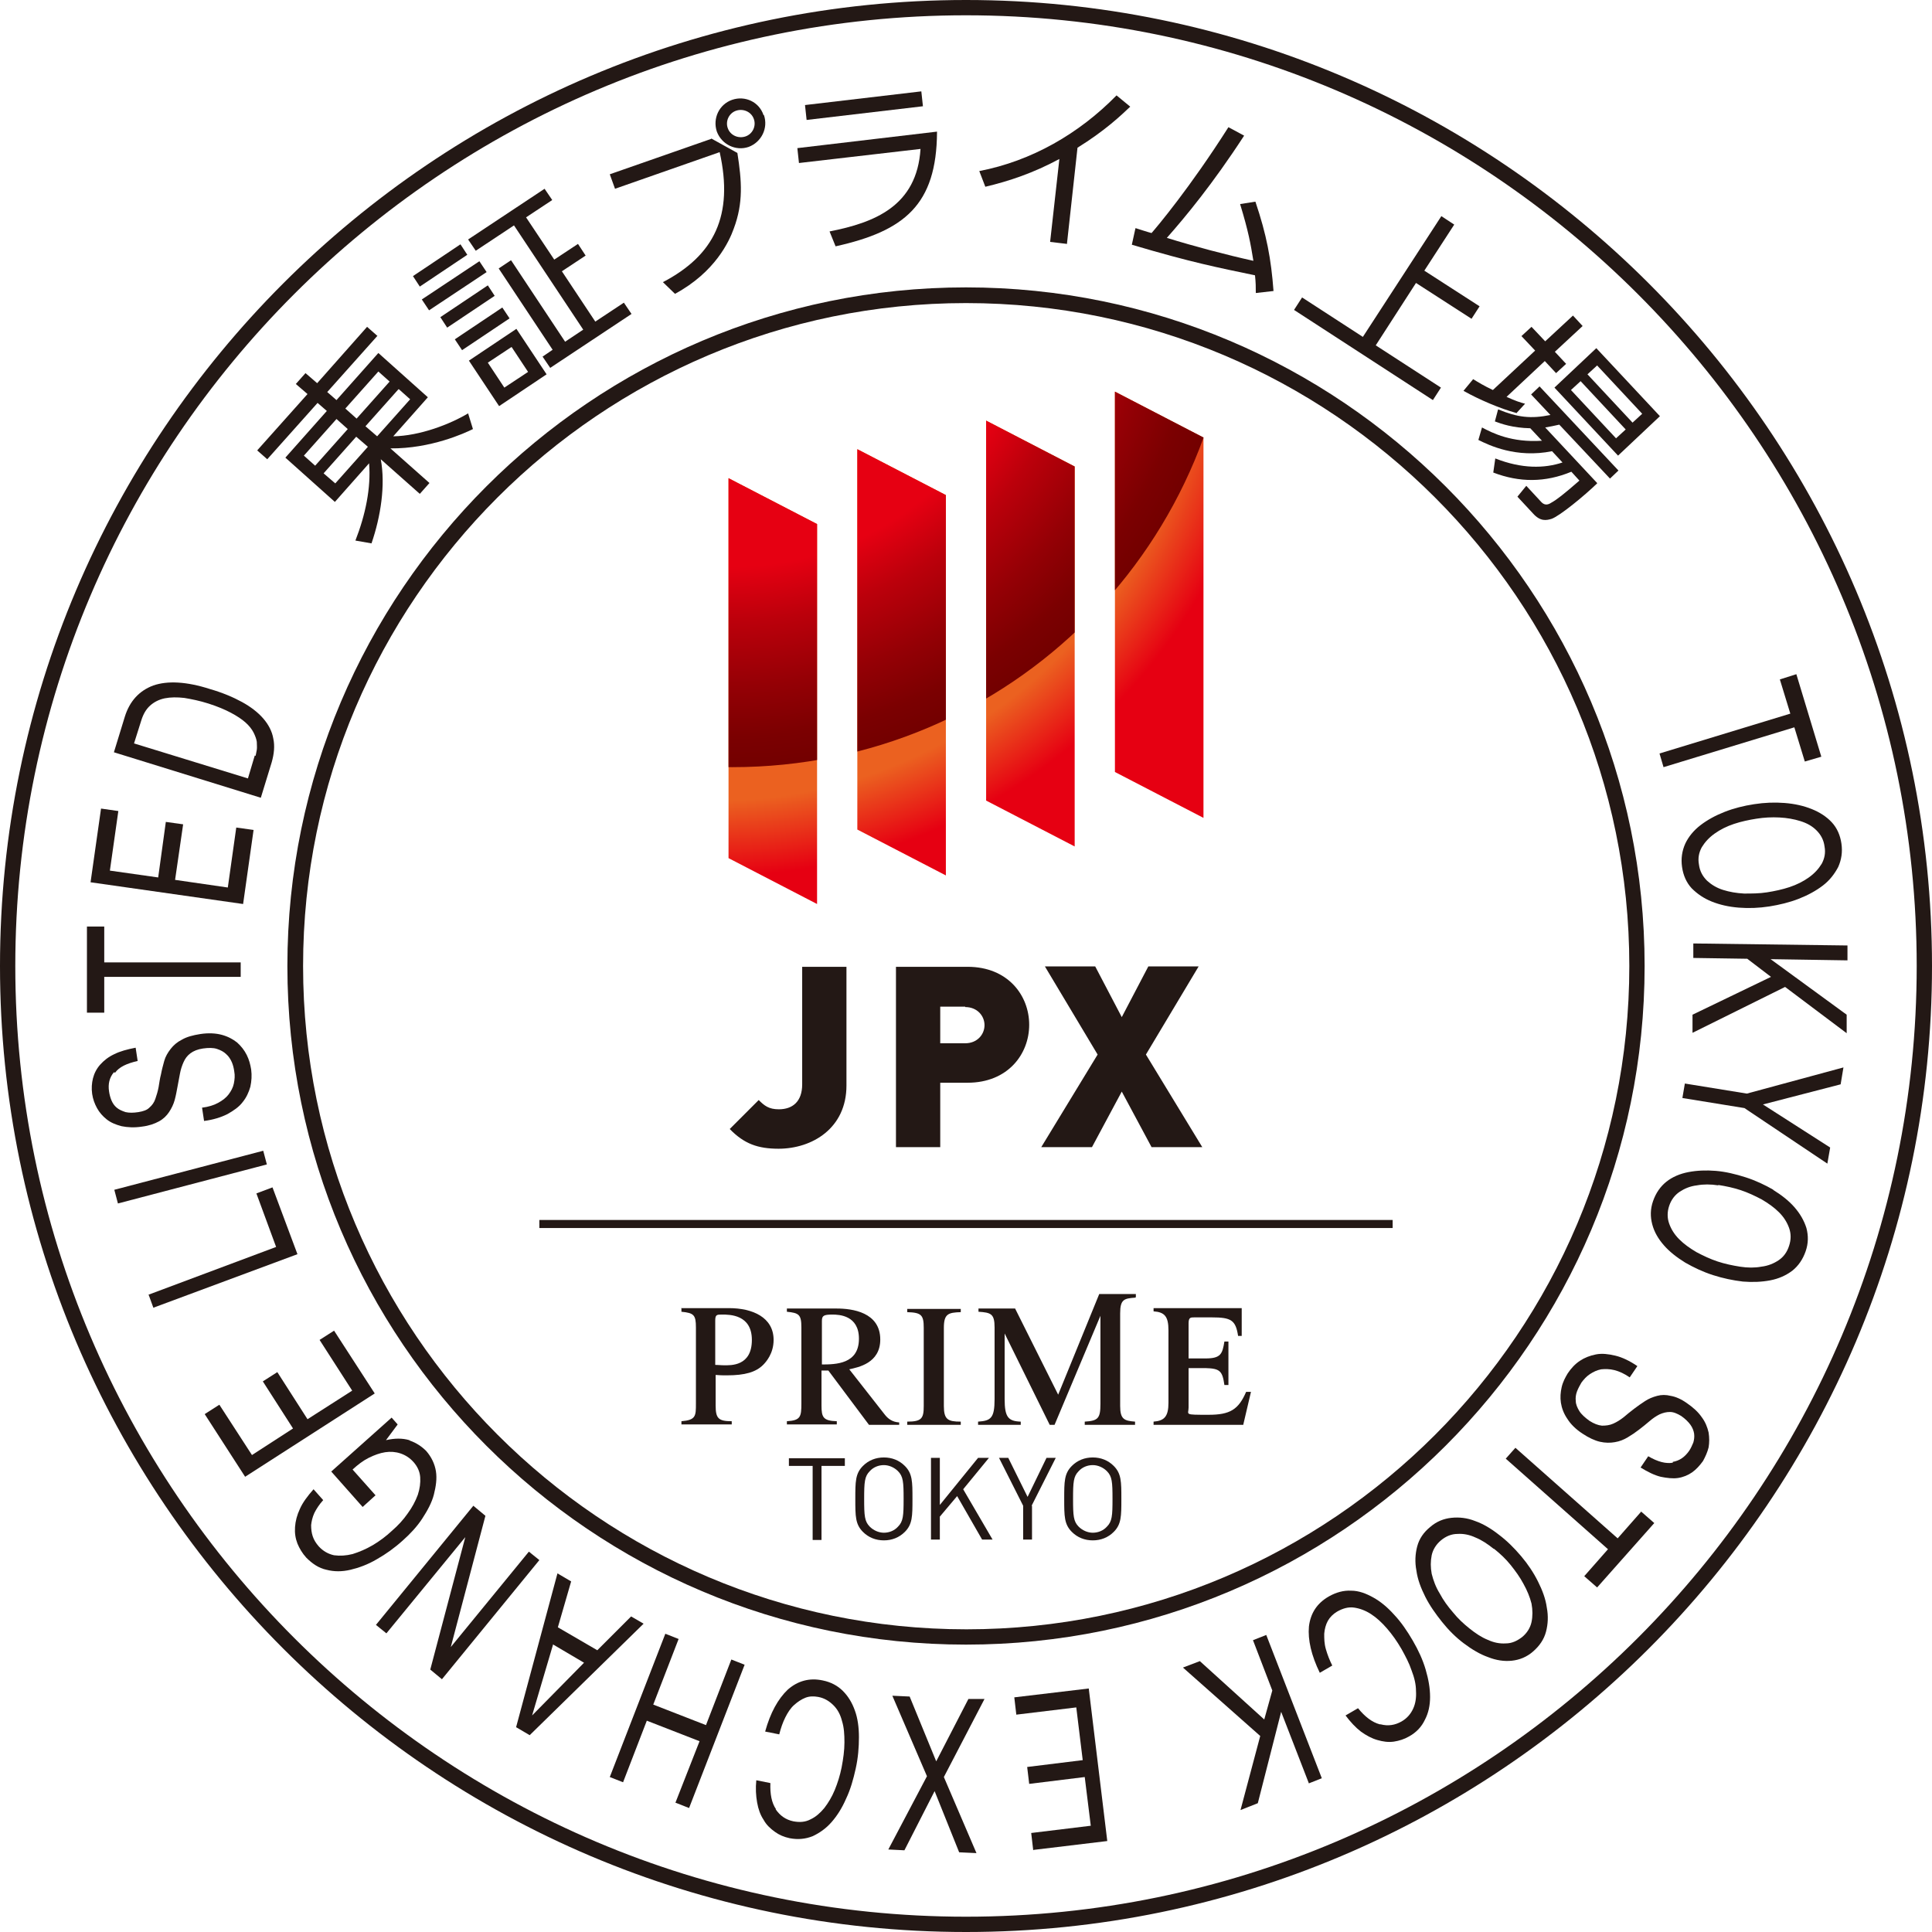 <?xml version="1.0" encoding="UTF-8"?>
<svg xmlns="http://www.w3.org/2000/svg" width="16.93mm" height="16.93mm" xmlns:xlink="http://www.w3.org/1999/xlink" viewBox="0 0 48 48">
  <defs>
    <style>
      .g {
        fill: url(#f);
      }

      .h {
        clip-path: url(#d);
      }

      .i {
        fill: url(#e);
      }

      .j {
        fill: none;
      }

      .k {
        fill: #231815;
      }
    </style>
    <clipPath id="d">
      <path class="j" d="M20.3,22.46l-2.2-1.14V11.88l2.2,1.14v9.44Zm3.2-.71l-2.2-1.14V11.16l2.2,1.14v9.44Zm3.2-.72l-2.2-1.14V10.45l2.2,1.14v9.44Zm3.2-.71l-2.2-1.14V9.73l2.2,1.14v9.44Z"/>
    </clipPath>
    <radialGradient id="e" data-name="名称未設定グラデーション 6" cx="17.64" cy="7.71" fx="17.64" fy="7.71" r="18.76" gradientTransform="translate(.05 -.11) rotate(.37)" gradientUnits="userSpaceOnUse">
      <stop offset=".65" stop-color="#eb6120"/>
      <stop offset=".75" stop-color="#e60012"/>
    </radialGradient>
    <radialGradient id="f" data-name="名称未設定グラデーション 3" cx="18.18" cy="6.6" fx="18.18" fy="6.6" r="12.46" gradientTransform="matrix(1, 0, 0, 1, 0, 0)" gradientUnits="userSpaceOnUse">
      <stop offset=".6" stop-color="#e60012"/>
      <stop offset=".71" stop-color="#bb000b"/>
      <stop offset=".84" stop-color="#940005"/>
      <stop offset=".94" stop-color="#7b0001"/>
      <stop offset="1" stop-color="#730000"/>
    </radialGradient>
  </defs>
  <g id="a" data-name="レイヤー 1"/>
  <g id="b" data-name="レイヤー 2">
    <g id="c" data-name="レイヤー 1">
      <g>
        <g>
          <path class="k" d="M24,48C10.77,48,0,37.23,0,24S10.77,0,24,0s24,10.77,24,24-10.77,24-24,24ZM24,.38C10.98,.38,.38,10.98,.38,24s10.6,23.62,23.62,23.62,23.62-10.6,23.62-23.62S37.02,.38,24,.38Z"/>
          <path class="k" d="M24,40.86c-9.3,0-16.86-7.56-16.86-16.86S14.71,7.14,24,7.14s16.86,7.56,16.86,16.86-7.56,16.86-16.86,16.86Zm0-33.33C14.92,7.53,7.53,14.92,7.53,24s7.39,16.48,16.48,16.48,16.47-7.39,16.47-16.48S33.09,7.53,24,7.53Z"/>
        </g>
        <g>
          <path class="k" d="M9.38,8.34l-1.25,1.4,.23,.2,1.04-1.17,1.23,1.1-.86,.97c.66-.01,1.41-.3,1.86-.57l.12,.39c-.2,.1-1.05,.49-2.05,.48l.97,.86-.24,.27-.97-.86c.12,.64,0,1.42-.23,2.09l-.4-.07c.25-.64,.39-1.31,.34-1.92l-.85,.96-1.23-1.1,1.03-1.16-.23-.2-1.25,1.4-.25-.22,1.25-1.4-.29-.25,.24-.27,.29,.25,1.24-1.4,.25,.22Zm-1.83,2.98l.28,.25,.81-.91-.28-.25-.81,.91Zm.49,.44l.29,.25,.81-.91-.29-.25-.81,.91Zm1.36-2.53l-.82,.92,.28,.25,.82-.92-.28-.25Zm.5,.44l-.82,.92,.29,.25,.82-.92-.28-.25Z"/>
          <path class="k" d="M11.44,6.07l.17,.26-1.18,.79-.17-.26,1.18-.79Zm.47,.42l.18,.27-1.43,.95-.18-.27,1.43-.95Zm.21,.6l.17,.26-1.18,.79-.17-.26,1.18-.79Zm.36,.55l.18,.27-1.18,.79-.18-.27,1.18-.79Zm.22-1.17l1.34,2.02,.45-.3-1.72-2.59-.95,.63-.19-.28,1.9-1.26,.19,.28-.65,.43,.7,1.05,.59-.39,.19,.29-.59,.39,.83,1.25,.71-.47,.19,.28-2.02,1.34-.19-.28,.25-.17-1.34-2.02,.3-.2Zm.13,1.7l.75,1.13-1.18,.79-.75-1.13,1.18-.79Zm-.12,.45l-.59,.39,.41,.62,.59-.39-.41-.62Z"/>
          <path class="k" d="M17.67,3.44l.65,.36c.11,.7,.15,1.24-.09,1.88-.11,.31-.46,1.08-1.46,1.62l-.3-.29c1.28-.67,1.76-1.66,1.41-3.23l-2.6,.91-.13-.36,2.52-.88Zm1.31-.58c.11,.32-.06,.67-.38,.79-.32,.11-.67-.06-.79-.38-.11-.33,.06-.68,.38-.79,.32-.11,.67,.05,.78,.38Zm-.9,.32c.06,.18,.26,.27,.44,.21,.18-.06,.27-.26,.21-.43-.06-.18-.26-.27-.44-.21-.18,.06-.27,.26-.21,.43Z"/>
          <path class="k" d="M23.28,3.28c-.01,1.81-.81,2.46-2.52,2.84l-.15-.37c1.12-.22,2.17-.63,2.26-2.05l-3.02,.35-.04-.37,3.47-.41Zm-.39-1.01l.04,.37-2.89,.34-.04-.37,2.89-.34Z"/>
          <path class="k" d="M26.51,6.06l-.42-.05,.23-2.06c-.65,.35-1.25,.55-1.84,.69l-.15-.39c1.3-.25,2.48-.93,3.41-1.88l.34,.28c-.22,.21-.63,.6-1.31,1.02l-.26,2.37Z"/>
          <path class="k" d="M28.22,5.67s.34,.11,.39,.12c.14-.16,.95-1.12,1.91-2.63l.39,.21c-.78,1.2-1.46,2.02-1.92,2.54,.68,.21,1.47,.42,2.15,.57-.07-.43-.12-.72-.33-1.41l.38-.06c.28,.83,.39,1.42,.45,2.22l-.44,.05c0-.16,0-.25-.02-.44-.91-.19-1.58-.32-3.06-.76l.09-.41Z"/>
          <path class="k" d="M35.38,6.72l1.38,.89-.2,.31-1.38-.89-1,1.55,1.62,1.05-.2,.31-3.45-2.24,.2-.31,1.51,.98,1.95-3,.32,.21-.74,1.14Z"/>
          <path class="k" d="M37.67,10.26c-.4-.11-.92-.33-1.31-.55l.24-.29c.13,.08,.26,.16,.49,.27l1.05-.98-.34-.36,.25-.23,.34,.36,.69-.64,.24,.26-.69,.64,.28,.3-.25,.23-.28-.3-.95,.89c.22,.1,.34,.14,.46,.17l-.22,.24Zm2.01,1.75c-.32,.31-.93,.81-1.13,.88-.13,.04-.28,.07-.46-.13l-.39-.42,.22-.27,.38,.41c.09,.09,.18,.05,.24,.01,.13-.07,.31-.21,.7-.55l-.2-.22c-.65,.27-1.29,.27-1.94,.02l.05-.35c.66,.26,1.22,.25,1.67,.1l-.26-.28c-.89,.18-1.57-.15-1.83-.28l.09-.31c.26,.14,.74,.38,1.49,.33l-.29-.31c-.44-.01-.72-.11-.88-.17l.08-.3c.48,.2,.81,.24,1.3,.14l-.48-.51,.21-.2,1.96,2.09-.21,.2-1.26-1.34c-.14,.03-.22,.05-.35,.07l1.29,1.38Zm1.56-1.67l-1.04,.98-1.58-1.69,1.04-.98,1.58,1.69Zm-.85,.33l-1.12-1.2-.24,.22,1.12,1.2,.24-.22Zm.41-.39l-1.12-1.2-.24,.22,1.12,1.2,.24-.22Z"/>
        </g>
        <g>
          <path class="k" d="M44.22,16.88l.41-.13,.62,2.05-.41,.12-.26-.85-3.25,.99-.1-.34,3.25-.99-.26-.85Z"/>
          <path class="k" d="M44.34,19.95c.25,.02,.47,.07,.67,.15,.2,.08,.37,.19,.5,.33,.13,.14,.21,.32,.24,.53,.03,.21,0,.4-.08,.58-.09,.17-.21,.33-.38,.46s-.37,.24-.6,.33c-.23,.09-.48,.15-.73,.19-.26,.04-.51,.05-.76,.03-.25-.02-.47-.07-.67-.15-.2-.08-.36-.19-.5-.33-.13-.14-.21-.32-.24-.53-.03-.21,0-.4,.08-.58,.08-.17,.21-.33,.38-.46,.17-.13,.37-.24,.6-.33,.23-.09,.47-.15,.73-.19s.51-.05,.76-.03Zm-1.26,.52c-.18,.06-.34,.14-.48,.24-.14,.1-.24,.21-.32,.34-.07,.13-.1,.27-.07,.43,.02,.16,.09,.29,.2,.4,.11,.1,.24,.18,.4,.23,.16,.05,.33,.08,.52,.09,.19,0,.38,0,.57-.03,.19-.03,.38-.07,.56-.13,.18-.06,.34-.14,.48-.24,.14-.1,.24-.21,.32-.34,.07-.13,.1-.27,.07-.43-.02-.16-.09-.29-.2-.4s-.24-.18-.4-.23-.33-.08-.52-.09-.38,0-.57,.03c-.19,.03-.38,.07-.56,.13Z"/>
          <path class="k" d="M45.9,23.86l-1.91-.03,1.89,1.38v.46l-1.53-1.15-2.3,1.14v-.45l1.95-.94-.59-.45-1.34-.02v-.36l3.83,.05v.36Z"/>
          <path class="k" d="M41.8,27.27l.06-.35,1.54,.25,2.4-.65-.07,.42-1.93,.5,1.67,1.07-.07,.4-2.06-1.38-1.54-.25Z"/>
          <path class="k" d="M44.05,29.56c.21,.13,.39,.27,.53,.43,.14,.16,.24,.33,.3,.52,.05,.19,.05,.38-.02,.58-.07,.2-.18,.36-.33,.48-.16,.12-.34,.2-.55,.24-.21,.04-.44,.05-.68,.03-.25-.03-.49-.08-.74-.16-.25-.08-.48-.19-.69-.31-.21-.13-.39-.27-.53-.43-.14-.16-.24-.33-.29-.52s-.05-.38,.02-.58c.07-.2,.18-.36,.33-.48,.15-.12,.34-.2,.55-.24s.44-.05,.68-.03c.24,.02,.49,.08,.74,.16,.25,.08,.48,.19,.69,.31Zm-1.36-.11c-.19-.03-.37-.03-.53,0-.17,.02-.31,.08-.43,.16-.12,.08-.21,.2-.26,.35s-.05,.3,0,.44c.05,.14,.13,.27,.25,.39,.12,.12,.26,.22,.43,.32,.17,.09,.34,.17,.52,.23,.18,.06,.37,.1,.56,.13,.19,.03,.37,.03,.53,0,.17-.02,.31-.08,.43-.16,.12-.08,.21-.2,.26-.36,.05-.15,.05-.3,0-.44-.05-.14-.13-.27-.25-.39-.12-.12-.26-.22-.43-.32-.17-.09-.34-.17-.52-.23s-.37-.1-.56-.13Z"/>
          <path class="k" d="M41.56,36.32c.17-.03,.3-.12,.41-.28,.04-.06,.07-.13,.1-.2,.02-.07,.03-.14,.02-.22-.01-.07-.04-.15-.09-.22-.05-.07-.13-.15-.23-.22-.1-.06-.19-.1-.28-.1-.09,0-.17,.02-.26,.06-.08,.04-.17,.1-.25,.17-.08,.07-.17,.14-.26,.21-.09,.07-.18,.13-.28,.19s-.2,.1-.32,.12c-.11,.02-.24,.02-.37-.01-.13-.03-.28-.1-.43-.2-.17-.11-.3-.24-.38-.37-.09-.13-.14-.27-.16-.4-.02-.13-.01-.26,.02-.39,.03-.13,.09-.24,.15-.34,.08-.12,.18-.23,.3-.31,.12-.08,.25-.13,.4-.16s.31-.01,.48,.03c.17,.04,.36,.13,.55,.26l-.19,.28c-.13-.09-.26-.15-.38-.18-.12-.03-.23-.03-.33-.02-.1,.02-.19,.06-.28,.12s-.15,.13-.21,.21c-.04,.07-.08,.14-.11,.22-.03,.08-.04,.16-.03,.24,0,.08,.04,.17,.09,.25,.05,.08,.14,.16,.25,.24,.11,.07,.21,.11,.31,.12,.1,0,.19-.01,.28-.05,.09-.04,.17-.09,.26-.16,.08-.07,.17-.14,.26-.21,.09-.07,.18-.13,.27-.19,.09-.06,.19-.1,.3-.13s.22-.03,.34,0c.12,.02,.26,.08,.4,.18,.16,.11,.28,.22,.37,.35,.09,.12,.14,.25,.17,.38,.02,.13,.02,.25,0,.37-.03,.12-.08,.23-.14,.34-.08,.11-.17,.21-.27,.28-.1,.07-.22,.12-.35,.14-.13,.02-.28,0-.43-.03-.16-.04-.32-.12-.5-.23l.19-.28c.24,.14,.44,.19,.61,.16Z"/>
          <path class="k" d="M40.78,37.56l.32,.28-1.42,1.6-.32-.28,.59-.67-2.54-2.25,.24-.27,2.54,2.25,.59-.67Z"/>
          <path class="k" d="M38.21,39.29c.11,.22,.19,.43,.22,.65,.04,.21,.03,.41-.02,.6-.05,.19-.16,.35-.32,.49-.16,.14-.34,.21-.53,.23-.19,.02-.39-.01-.59-.09-.2-.07-.4-.19-.6-.34-.2-.15-.38-.33-.54-.53s-.31-.41-.42-.63-.19-.43-.22-.65c-.04-.21-.03-.41,.02-.6,.05-.19,.16-.35,.32-.48,.16-.14,.34-.21,.53-.23s.39,0,.59,.08c.2,.07,.4,.19,.59,.34,.2,.15,.38,.33,.55,.53,.17,.2,.31,.41,.42,.63Zm-1.1-.81c-.15-.12-.3-.22-.45-.28-.15-.07-.3-.1-.45-.09-.15,0-.29,.06-.41,.16-.12,.1-.2,.23-.23,.37-.03,.15-.03,.3,0,.46,.04,.16,.1,.33,.2,.49,.09,.17,.2,.32,.33,.47,.12,.15,.26,.28,.41,.4,.15,.12,.3,.22,.45,.28,.15,.07,.3,.1,.45,.09,.15,0,.28-.06,.41-.16,.12-.1,.2-.23,.23-.37,.03-.14,.03-.3,0-.46-.04-.16-.11-.33-.2-.49-.09-.17-.2-.32-.32-.47-.12-.15-.26-.28-.41-.4Z"/>
          <path class="k" d="M34.3,42.84c.19,.05,.36,.02,.52-.07,.14-.08,.23-.19,.29-.32,.06-.13,.08-.28,.07-.44,0-.16-.04-.33-.11-.51-.06-.18-.15-.35-.25-.53-.11-.19-.23-.36-.36-.51-.13-.15-.26-.27-.4-.36-.14-.09-.28-.14-.42-.16-.14-.02-.28,.02-.42,.1-.1,.06-.18,.14-.23,.23-.05,.09-.08,.2-.09,.32,0,.12,0,.24,.04,.38s.09,.27,.16,.41l-.31,.18c-.21-.43-.3-.82-.27-1.15,.04-.33,.2-.58,.5-.75,.18-.1,.36-.15,.55-.14,.19,0,.37,.07,.55,.17,.18,.1,.35,.24,.52,.43,.17,.18,.32,.4,.46,.64,.14,.24,.25,.48,.32,.72s.11,.46,.11,.68c0,.21-.04,.4-.13,.57-.08,.17-.21,.31-.39,.41-.12,.07-.25,.11-.38,.13-.14,.02-.27,0-.41-.04-.14-.04-.27-.11-.41-.21-.13-.1-.26-.24-.38-.4l.31-.18c.17,.21,.35,.35,.54,.4Z"/>
          <path class="k" d="M32.52,44.31l-.69-1.78-.58,2.27-.43,.17,.49-1.84-1.92-1.7,.42-.16,1.6,1.45,.2-.72-.48-1.25,.33-.13,1.38,3.56-.33,.13Z"/>
          <path class="k" d="M25.67,45.97l-.05-.43,1.48-.18-.15-1.21-1.38,.17-.05-.42,1.38-.17-.16-1.31-1.49,.18-.05-.43,1.85-.22,.46,3.79-1.83,.22Z"/>
          <path class="k" d="M24.26,46.04l-.43-.02-.61-1.52-.75,1.47-.4-.02,.96-1.82-.86-2,.43,.02,.66,1.61,.8-1.55h.4l-1.01,1.94,.81,1.89Z"/>
          <path class="k" d="M19.27,44.95c.11,.16,.25,.26,.44,.3,.16,.03,.3,.02,.43-.05,.13-.06,.24-.16,.34-.28,.1-.13,.19-.28,.26-.45s.13-.36,.17-.56c.04-.21,.07-.42,.07-.62,0-.2-.01-.37-.06-.53-.04-.16-.11-.29-.21-.39s-.22-.18-.38-.21c-.11-.02-.22-.02-.32,.02s-.19,.1-.28,.18c-.09,.08-.16,.19-.22,.31s-.11,.26-.15,.42l-.35-.07c.13-.47,.32-.81,.56-1.04,.25-.22,.54-.3,.87-.23,.2,.04,.37,.13,.5,.26,.13,.13,.23,.29,.3,.49,.07,.19,.1,.42,.1,.66,0,.25-.02,.51-.08,.78-.06,.27-.13,.52-.24,.75-.1,.23-.22,.42-.36,.58-.14,.16-.3,.27-.47,.35-.18,.07-.36,.09-.57,.05-.14-.03-.26-.08-.37-.16-.11-.08-.21-.17-.28-.3-.08-.12-.13-.26-.16-.43-.03-.17-.04-.35-.02-.55l.35,.07c-.01,.27,.03,.49,.14,.65Z"/>
          <path class="k" d="M16.78,44.79l.6-1.53-1.31-.51-.59,1.53-.33-.13,1.38-3.56,.33,.13-.63,1.63,1.31,.51,.63-1.63,.33,.13-1.38,3.56-.33-.13Z"/>
          <path class="k" d="M12.82,42.92l1.03-3.83,.34,.2-.33,1.14,.98,.57,.84-.84,.31,.18-2.83,2.77-.34-.2Zm.92-2.06l-.52,1.76h0l1.29-1.31-.78-.46Z"/>
          <path class="k" d="M10.69,41.48l.87-3.29h0l-1.96,2.39-.26-.21,2.42-2.96,.3,.25-.86,3.26h0l1.94-2.37,.26,.21-2.42,2.96-.29-.24Z"/>
          <path class="k" d="M10.18,35.79c.17,.06,.3,.15,.41,.26,.13,.15,.21,.32,.24,.5,.03,.19,0,.38-.05,.58s-.16,.4-.29,.6c-.13,.2-.3,.38-.48,.54-.21,.19-.42,.34-.65,.47-.22,.13-.44,.21-.65,.26-.21,.05-.41,.05-.6,0-.19-.04-.35-.15-.5-.3-.1-.11-.17-.23-.22-.35-.05-.13-.07-.26-.06-.41s.05-.3,.12-.45c.07-.16,.19-.32,.34-.49l.24,.27c-.1,.11-.17,.22-.22,.32-.05,.11-.07,.21-.08,.3,0,.1,.01,.19,.04,.28,.03,.09,.08,.17,.15,.25,.11,.12,.24,.19,.38,.22,.15,.02,.3,.01,.46-.03,.16-.05,.33-.12,.5-.22,.17-.1,.33-.22,.48-.36,.15-.13,.28-.27,.39-.43,.11-.15,.19-.3,.25-.46,.05-.15,.07-.3,.06-.44-.01-.14-.07-.27-.17-.38-.09-.1-.2-.17-.32-.21-.12-.04-.25-.05-.38-.03-.13,.02-.27,.07-.41,.14-.14,.07-.27,.17-.4,.29l.57,.64-.32,.29-.78-.88,1.5-1.34,.15,.17-.29,.39c.22-.05,.41-.05,.58,0Z"/>
          <path class="k" d="M5.09,35.13l.36-.23,.81,1.25,1.02-.66-.75-1.17,.36-.23,.75,1.17,1.11-.71-.81-1.26,.36-.23,1.01,1.56-3.22,2.07-1-1.55Z"/>
          <path class="k" d="M3.68,32.17l3.18-1.19-.49-1.33,.4-.15,.62,1.66-3.58,1.33-.12-.33Z"/>
          <path class="k" d="M2.84,29.56l3.7-.97,.09,.34-3.7,.97-.09-.34Z"/>
          <path class="k" d="M2.83,26.64c-.11,.13-.15,.29-.12,.48,.01,.07,.03,.15,.06,.22,.03,.07,.07,.13,.13,.18,.06,.05,.13,.08,.22,.11,.09,.02,.19,.02,.32,0,.12-.02,.21-.05,.27-.11,.07-.06,.12-.13,.15-.22,.03-.09,.06-.18,.08-.29,.02-.11,.03-.21,.06-.32,.02-.11,.05-.22,.08-.33,.03-.11,.09-.21,.16-.3,.07-.09,.16-.17,.28-.23,.12-.07,.27-.11,.46-.14,.2-.03,.38-.02,.53,.02s.28,.11,.38,.19c.1,.09,.18,.19,.24,.31,.06,.12,.09,.24,.11,.36,.02,.15,.01,.29-.02,.43-.04,.14-.1,.27-.19,.38-.09,.12-.22,.21-.38,.3-.16,.08-.35,.14-.58,.17l-.05-.33c.16-.02,.29-.06,.4-.12,.11-.06,.2-.13,.26-.21,.06-.08,.11-.17,.13-.27s.03-.2,.01-.3c-.01-.08-.03-.16-.06-.23s-.08-.15-.14-.2c-.06-.06-.14-.1-.23-.13s-.21-.03-.35-.01c-.13,.02-.23,.06-.31,.12-.08,.06-.13,.13-.17,.22-.04,.09-.07,.18-.09,.29-.02,.11-.04,.21-.06,.32-.02,.11-.04,.22-.07,.33-.03,.11-.08,.21-.14,.3-.06,.09-.14,.17-.25,.23-.11,.06-.25,.11-.42,.13-.19,.03-.36,.02-.51-.01-.15-.04-.27-.09-.37-.17-.1-.08-.18-.17-.24-.28-.06-.11-.1-.22-.12-.35-.02-.14-.01-.27,.02-.39,.03-.12,.09-.24,.18-.34s.2-.19,.35-.26c.14-.07,.32-.12,.53-.16l.05,.33c-.27,.06-.46,.15-.56,.29Z"/>
          <path class="k" d="M2.59,25.16h-.43v-2.14h.43v.89h3.39v.36H2.59v.89Z"/>
          <path class="k" d="M2.52,20.09l.42,.06-.21,1.48,1.2,.17,.19-1.38,.43,.06-.2,1.38,1.31,.19,.21-1.49,.43,.06-.26,1.84-3.79-.54,.26-1.83Z"/>
          <path class="k" d="M3.1,17.81c.12-.39,.36-.65,.71-.78,.35-.12,.82-.1,1.41,.09,.31,.09,.57,.2,.79,.32,.22,.12,.4,.26,.53,.41,.13,.15,.22,.32,.25,.5,.04,.18,.02,.38-.04,.59l-.27,.88-3.65-1.13,.27-.88Zm3.25,.97s.02-.09,.03-.15,0-.13,0-.2c-.01-.07-.04-.15-.08-.23s-.11-.17-.2-.25c-.09-.08-.21-.16-.36-.24-.15-.08-.34-.16-.56-.23-.22-.07-.42-.11-.6-.14-.18-.02-.34-.02-.49,.01-.14,.03-.26,.09-.36,.18-.1,.09-.17,.21-.22,.37l-.18,.57,2.83,.87,.17-.57Z"/>
        </g>
        <g>
          <rect class="k" x="13.4" y="30.31" width="21.2" height=".2"/>
          <g>
            <g>
              <path class="k" d="M19.35,28.54c-.52,0-.86-.12-1.22-.49l.72-.72c.14,.14,.25,.23,.5,.23,.34,0,.58-.19,.58-.62v-2.92h1.1v2.95c0,1.06-.85,1.57-1.69,1.57Z"/>
              <path class="k" d="M24.03,26.9h-.67v1.6h-1.1v-4.48h1.78c1,0,1.53,.71,1.53,1.44s-.53,1.44-1.53,1.44Zm-.05-1.89h-.62v.91h.62c.3,0,.48-.22,.48-.45s-.18-.45-.48-.45Z"/>
              <path class="k" d="M28.61,28.5l-.74-1.38-.74,1.38h-1.26l1.4-2.3-1.31-2.19h1.25l.66,1.26,.66-1.26h1.25l-1.31,2.19,1.4,2.3h-1.26Z"/>
            </g>
            <g class="h">
              <circle class="i" cx="17.64" cy="7.71" r="18.76" transform="translate(-.05 .11) rotate(-.37)"/>
              <path class="g" d="M30.65,6.6c0,6.88-5.54,12.46-12.46,12.46S5.72,13.48,5.72,6.6,11.3-5.86,18.18-5.86,30.65-.28,30.65,6.6Z"/>
            </g>
          </g>
          <g>
            <g>
              <path class="k" d="M20.41,36.42v1.84h-.22v-1.84h-.59v-.19h1.39v.19h-.59Z"/>
              <path class="k" d="M22.48,38.06c-.14,.14-.32,.21-.52,.21s-.38-.07-.52-.21c-.19-.19-.19-.39-.19-.82s0-.63,.19-.82c.14-.14,.32-.21,.52-.21s.38,.07,.52,.21c.19,.19,.19,.39,.19,.82s0,.63-.19,.82Zm-.17-1.51c-.09-.09-.22-.15-.35-.15s-.26,.05-.35,.15c-.13,.13-.14,.27-.14,.69s.01,.56,.14,.69c.09,.09,.22,.15,.35,.15s.26-.05,.35-.15c.13-.13,.14-.27,.14-.69s-.01-.56-.14-.69Z"/>
              <path class="k" d="M24.4,38.25l-.62-1.08-.43,.51v.57h-.22v-2.03h.22v1.17l.95-1.17h.27l-.64,.78,.73,1.25h-.26Z"/>
              <path class="k" d="M25.64,37.41v.84h-.22v-.84l-.6-1.19h.23l.48,.97,.47-.97h.23l-.6,1.19Z"/>
              <path class="k" d="M27.67,38.06c-.14,.14-.32,.21-.52,.21s-.38-.07-.52-.21c-.19-.19-.19-.39-.19-.82s0-.63,.19-.82c.14-.14,.32-.21,.52-.21s.38,.07,.52,.21c.19,.19,.19,.39,.19,.82s0,.63-.19,.82Zm-.17-1.51c-.09-.09-.22-.15-.35-.15s-.26,.05-.35,.15c-.13,.13-.14,.27-.14,.69s.01,.56,.14,.69c.09,.09,.22,.15,.35,.15s.26-.05,.35-.15c.13-.13,.14-.27,.14-.69s-.01-.56-.14-.69Z"/>
            </g>
            <g>
              <g>
                <path class="k" d="M16.92,32.5h1.19c.59,0,1.11,.23,1.11,.79,0,.34-.19,.55-.26,.62-.18,.18-.45,.26-.9,.26-.1,0-.18,0-.28-.01v.76c0,.32,.07,.39,.4,.39v.08h-1.25v-.08c.36-.03,.36-.13,.36-.44v-1.89c0-.31-.05-.36-.36-.39v-.08Zm.85,1.41c.08,0,.13,.01,.22,.01,.16,0,.69,.03,.69-.63,0-.63-.55-.63-.74-.63-.13,0-.17,0-.17,.15v1.1Z"/>
                <path class="k" d="M22.34,35.4h-.75l-1.01-1.35h-.17v.87c0,.29,.04,.38,.38,.39v.08h-1.24v-.08c.34-.02,.36-.11,.36-.44v-1.89c0-.32-.06-.36-.36-.39v-.08h1.24c.38,0,1.08,.09,1.08,.77,0,.59-.55,.69-.77,.74l.87,1.11c.09,.12,.2,.2,.37,.21v.08Zm-1.93-1.5c.36,0,.93-.01,.93-.64,0-.58-.49-.6-.66-.6-.22,0-.26,.03-.26,.16v1.08Z"/>
                <path class="k" d="M22.54,35.32c.36,0,.41-.08,.41-.39v-1.94c0-.32-.06-.38-.41-.39v-.08h1.33v.08c-.31,.01-.42,.04-.42,.39v1.94c0,.34,.1,.39,.42,.39v.08h-1.33v-.08Z"/>
                <path class="k" d="M30.89,35.4h-2.23v-.08c.27-.02,.37-.13,.37-.47v-1.8c0-.35-.1-.45-.37-.47v-.08h2.19v.69h-.09c-.06-.39-.17-.46-.65-.46h-.44c-.09,0-.14,0-.14,.15v.87h.42c.38,0,.42-.11,.47-.42h.1v1.08h-.1c-.05-.35-.11-.41-.47-.42h-.42v.98c0,.18-.13,.18,.5,.18,.53,0,.74-.13,.93-.57h.12l-.19,.81Z"/>
              </g>
              <path class="k" d="M28.22,32.23v-.08h-.91l-1.02,2.5-1.07-2.14h-.91v.08c.31,.02,.4,.05,.4,.39v1.78c0,.47-.09,.54-.41,.56v.08h1.06v-.08c-.31-.01-.4-.11-.4-.56v-1.63l1.12,2.27h.12l1.14-2.71v2.19c0,.36-.06,.42-.39,.44v.08h1.25v-.08c-.27-.02-.37-.06-.37-.39v-2.3c0-.35,.1-.37,.37-.39Z"/>
            </g>
          </g>
        </g>
      </g>
    </g>
  </g>
</svg>